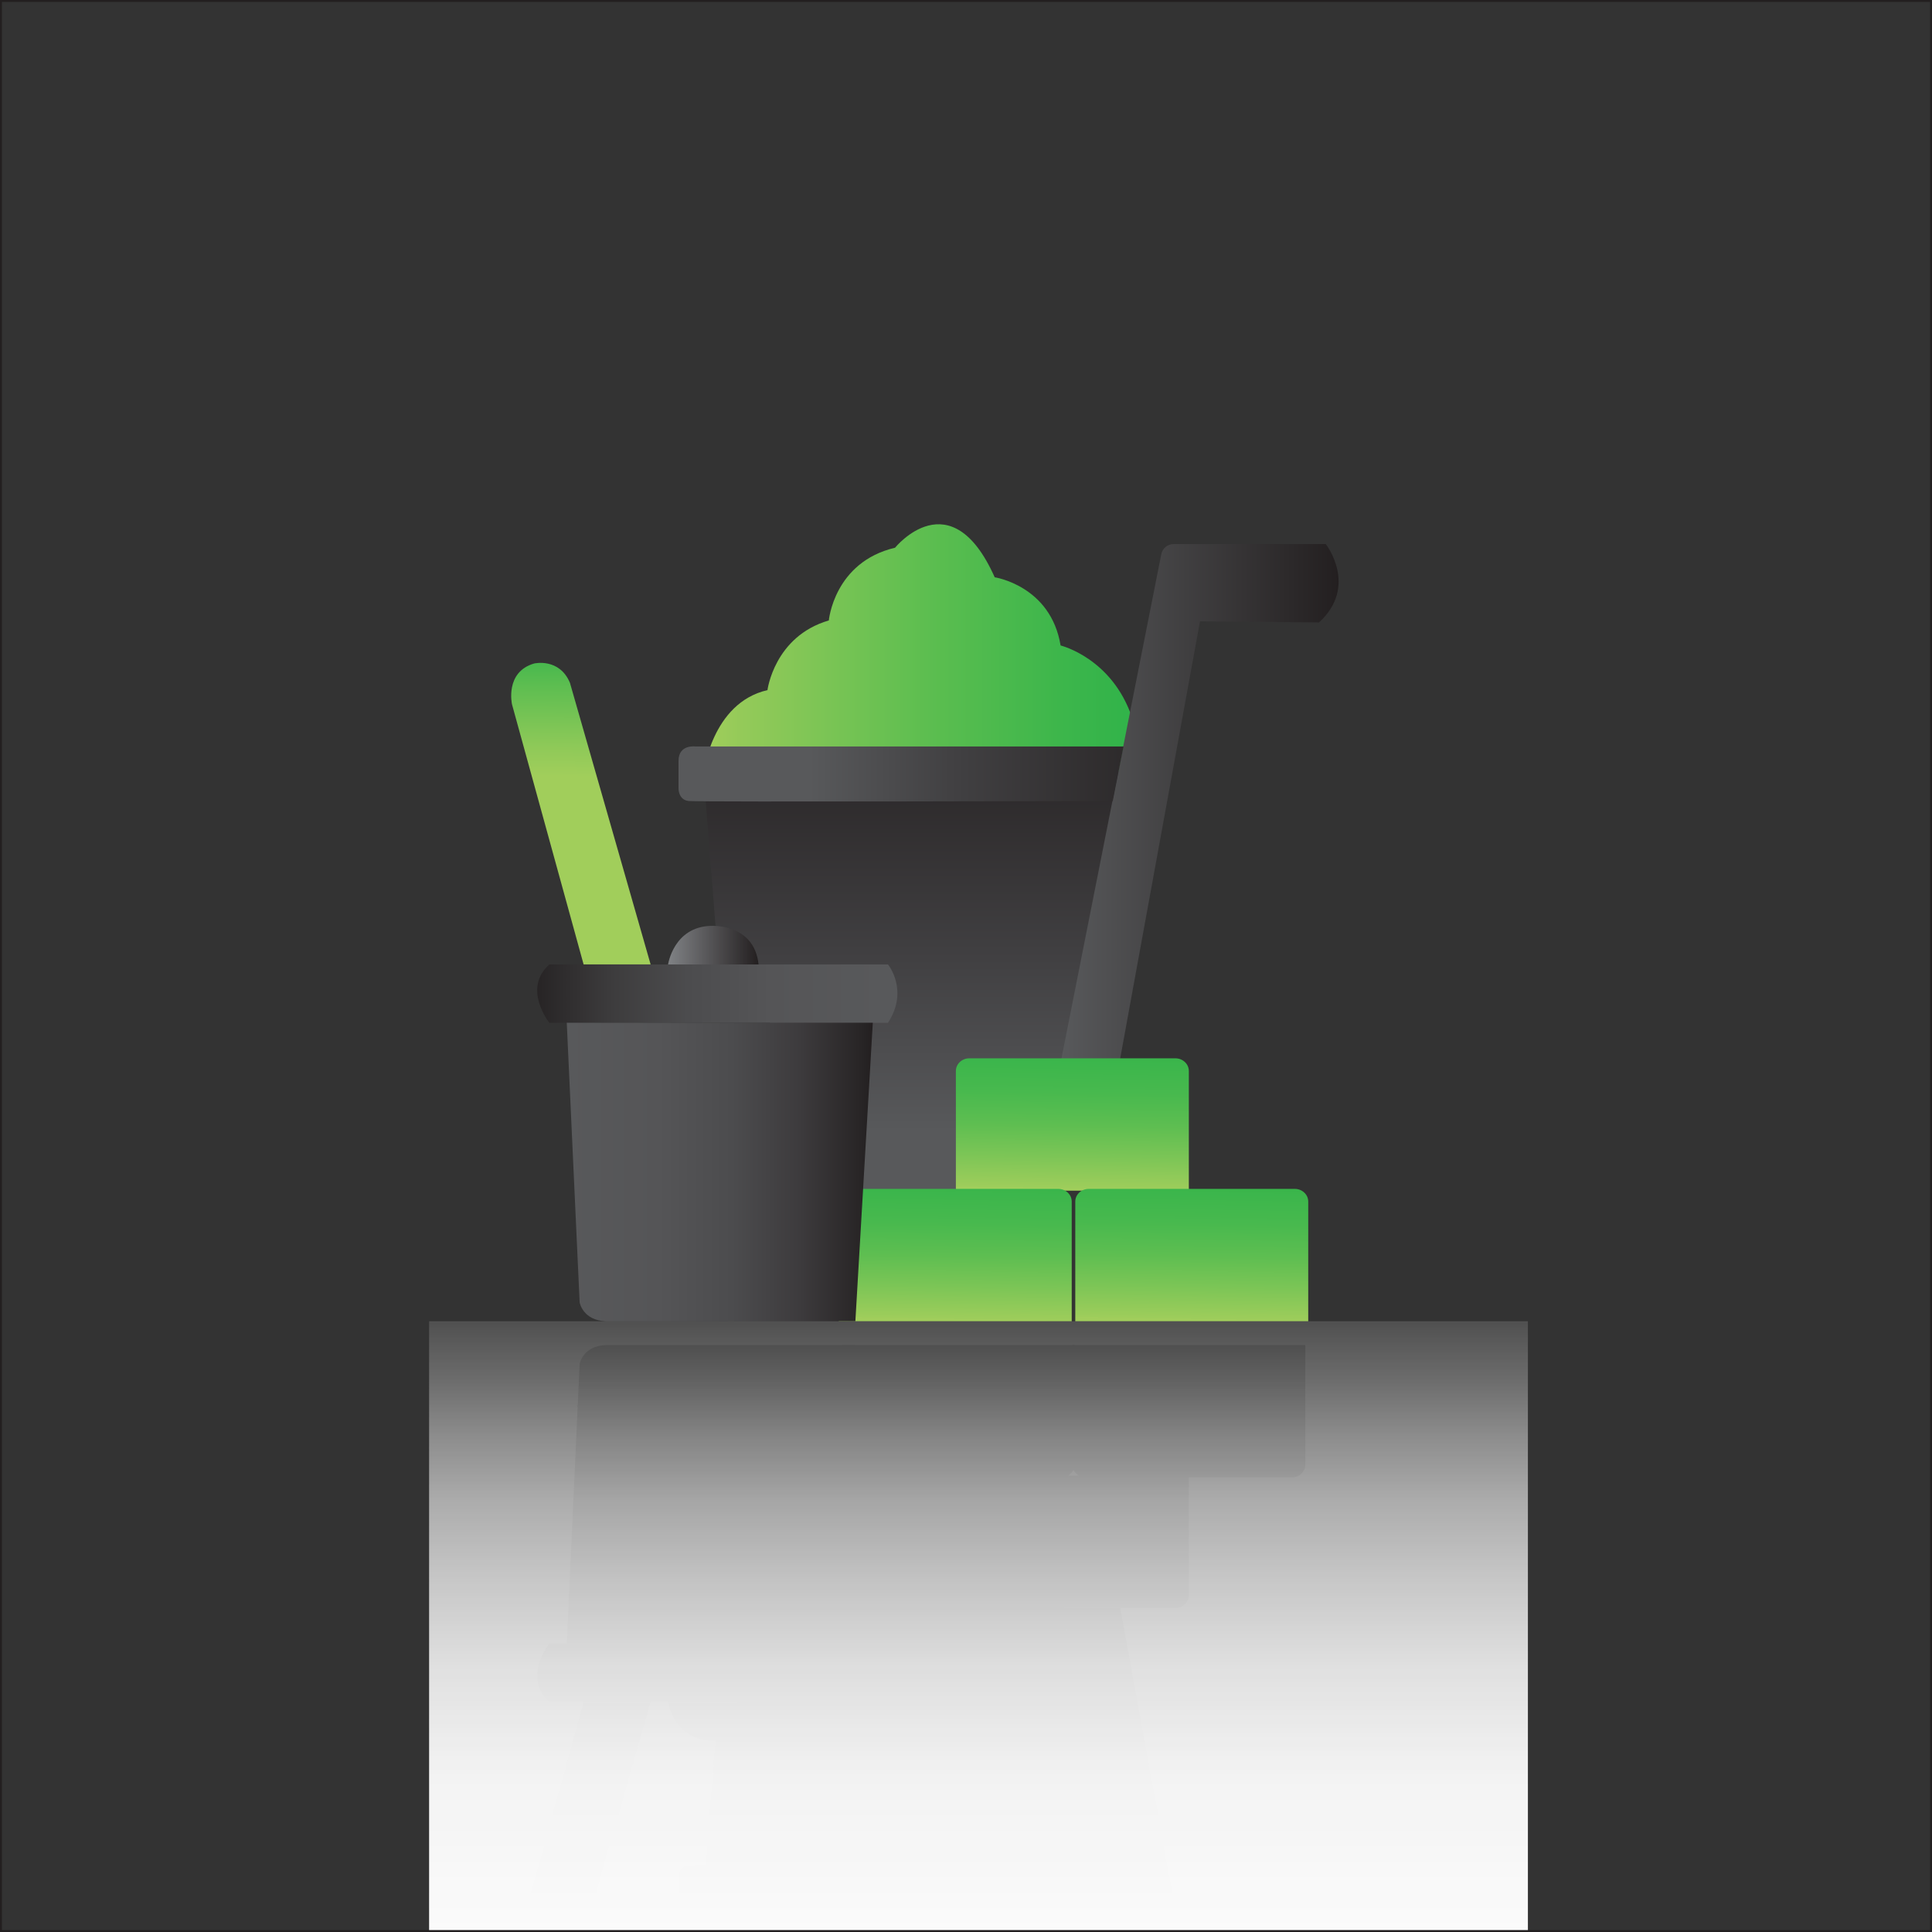 <?xml version="1.0" encoding="UTF-8"?>
<svg id="Layer_2" data-name="Layer 2" xmlns="http://www.w3.org/2000/svg" xmlns:xlink="http://www.w3.org/1999/xlink" viewBox="0 0 500 500">
  <rect x="0" y="0" width="500" height="500" fill="#333333" stroke="none"/>
  <defs>
    <style>
      .cls-1 {
        fill: url(#linear-gradient-12);
      }

      .cls-1, .cls-2, .cls-3, .cls-4, .cls-5, .cls-6, .cls-7, .cls-8, .cls-9, .cls-10, .cls-11, .cls-12, .cls-13, .cls-14 {
        stroke-width: 0px;
      }

      .cls-2 {
        fill: url(#linear-gradient);
      }

      .cls-3 {
        fill: #000;
      }

      .cls-4 {
        fill: url(#linear-gradient-6);
      }

      .cls-15 {
        opacity: .29;
      }

      .cls-5 {
        fill: url(#linear-gradient-11);
      }

      .cls-6 {
        fill: url(#linear-gradient-5);
      }

      .cls-7 {
        fill: none;
      }

      .cls-8 {
        fill: url(#linear-gradient-2);
      }

      .cls-16 {
        fill: #fff;
        stroke: #231f20;
        stroke-miterlimit: 10;
      }

      .cls-9 {
        fill: url(#linear-gradient-7);
      }

      .cls-10 {
        fill: url(#linear-gradient-3);
      }

      .cls-11 {
        fill: url(#linear-gradient-9);
      }

      .cls-12 {
        fill: url(#linear-gradient-8);
      }

      .cls-13 {
        fill: url(#linear-gradient-10);
      }

      .cls-14 {
        fill: url(#linear-gradient-4);
      }
    </style>
    <linearGradient id="linear-gradient" x1="238.6" y1="292.91" x2="238.6" y2="181.01" gradientUnits="userSpaceOnUse">
      <stop offset="0" stop-color="#58595b"/>
      <stop offset=".4" stop-color="#414042"/>
      <stop offset="1" stop-color="#231f20"/>
    </linearGradient>
    <linearGradient id="linear-gradient-2" x1="182.05" y1="167.95" x2="293.02" y2="167.95" gradientUnits="userSpaceOnUse">
      <stop offset="0" stop-color="#a1ce5b"/>
      <stop offset=".09" stop-color="#94ca59"/>
      <stop offset=".51" stop-color="#5ebe50"/>
      <stop offset=".83" stop-color="#3db64b"/>
      <stop offset="1" stop-color="#31b34a"/>
    </linearGradient>
    <linearGradient id="linear-gradient-3" x1="274.69" y1="207.41" x2="346.43" y2="207.41" gradientUnits="userSpaceOnUse">
      <stop offset="0" stop-color="#58595b"/>
      <stop offset=".83" stop-color="#2c292a"/>
      <stop offset="1" stop-color="#231f20"/>
    </linearGradient>
    <linearGradient id="linear-gradient-4" x1="209.53" y1="200.3" x2="324.71" y2="200.3" gradientUnits="userSpaceOnUse">
      <stop offset="0" stop-color="#58595b"/>
      <stop offset=".33" stop-color="#414042"/>
      <stop offset=".75" stop-color="#2b2829"/>
      <stop offset="1" stop-color="#231f20"/>
    </linearGradient>
    <linearGradient id="linear-gradient-5" x1="277.27" y1="307.51" x2="278.29" y2="247.23" gradientUnits="userSpaceOnUse">
      <stop offset="0" stop-color="#a1ce5c"/>
      <stop offset="0" stop-color="#9ecd5b"/>
      <stop offset=".14" stop-color="#7bc556"/>
      <stop offset=".27" stop-color="#5ebe51"/>
      <stop offset=".41" stop-color="#48b94e"/>
      <stop offset=".57" stop-color="#39b54b"/>
      <stop offset=".75" stop-color="#2fb34a"/>
      <stop offset="1" stop-color="#2db34a"/>
    </linearGradient>
    <linearGradient id="linear-gradient-6" x1="246.97" y1="341.3" x2="247.98" y2="281.02" xlink:href="#linear-gradient-5"/>
    <linearGradient id="linear-gradient-7" x1="308.18" y1="341.3" x2="309.19" y2="281.02" xlink:href="#linear-gradient-5"/>
    <linearGradient id="linear-gradient-8" x1="228.37" y1="257.15" x2="135.15" y2="257.15" gradientUnits="userSpaceOnUse">
      <stop offset="0" stop-color="#58595b"/>
      <stop offset=".31" stop-color="#555557"/>
      <stop offset=".54" stop-color="#4c4c4e"/>
      <stop offset=".75" stop-color="#3d3c3d"/>
      <stop offset=".95" stop-color="#282526"/>
      <stop offset="1" stop-color="#231f20"/>
    </linearGradient>
    <linearGradient id="linear-gradient-9" x1="146.68" y1="303.32" x2="225.88" y2="303.32" gradientUnits="userSpaceOnUse">
      <stop offset="0" stop-color="#58595b"/>
      <stop offset=".3" stop-color="#555557"/>
      <stop offset=".54" stop-color="#4c4c4e"/>
      <stop offset=".76" stop-color="#3d3b3d"/>
      <stop offset=".96" stop-color="#282526"/>
      <stop offset="1" stop-color="#231f20"/>
    </linearGradient>
    <linearGradient id="linear-gradient-10" x1="172.9" y1="244.6" x2="196.3" y2="244.6" gradientUnits="userSpaceOnUse">
      <stop offset="0" stop-color="#808285"/>
      <stop offset="1" stop-color="#231f20"/>
    </linearGradient>
    <linearGradient id="linear-gradient-11" x1="150.5" y1="200.91" x2="150.89" y2="164.82" gradientUnits="userSpaceOnUse">
      <stop offset="0" stop-color="#a1ce5b"/>
      <stop offset=".21" stop-color="#8ec958"/>
      <stop offset=".63" stop-color="#5fbe51"/>
      <stop offset="1" stop-color="#31b34a"/>
    </linearGradient>
    <linearGradient id="linear-gradient-12" x1="272.26" y1="524.91" x2="272.26" y2="240.54" gradientTransform="translate(-19.02 94.48)" gradientUnits="userSpaceOnUse">
      <stop offset="0" stop-color="#fff" stop-opacity=".14"/>
      <stop offset=".02" stop-color="rgba(255, 255, 255, .22)" stop-opacity=".22"/>
      <stop offset=".07" stop-color="rgba(255, 255, 255, .39)" stop-opacity=".39"/>
      <stop offset=".12" stop-color="rgba(255, 255, 255, .53)" stop-opacity=".53"/>
      <stop offset=".17" stop-color="rgba(255, 255, 255, .66)" stop-opacity=".66"/>
      <stop offset=".23" stop-color="rgba(255, 255, 255, .77)" stop-opacity=".77"/>
      <stop offset=".3" stop-color="rgba(255, 255, 255, .85)" stop-opacity=".85"/>
      <stop offset=".38" stop-color="rgba(255, 255, 255, .92)" stop-opacity=".92"/>
      <stop offset=".48" stop-color="rgba(255, 255, 255, .97)" stop-opacity=".97"/>
      <stop offset=".62" stop-color="rgba(255, 255, 255, .99)" stop-opacity=".99"/>
      <stop offset="1" stop-color="#fff"/>
    </linearGradient>
  </defs>
  <g>
    <polygon class="cls-2" points="182.65 207.43 185.15 239.36 230 320.08 270.88 319.05 275.85 268.55 294.55 204.36 182.65 207.43"/>
    <g>
      <path class="cls-8" d="M182.05,200.2s2.06-18.28,16.57-21.6c0,0,1.76-13.91,15.88-18.03,0,0,1.35-15.1,17.14-18.82,0,0,14.42-17.84,25.79,7.65,0,0,14.5,2.16,17.05,17.65,0,0,13.34,3.22,18.53,18.76l-2.86,14.43-108.12-.03Z"/>
      <path class="cls-7" d="M232.19,166.11s.22-8.75,8.82-8.68"/>
      <path class="cls-7" d="M210.42,188.08s.22-8.75,8.82-8.68"/>
      <path class="cls-7" d="M258.53,179.33s8.75.22,8.68,8.82"/>
    </g>
    <path class="cls-10" d="M274.69,274.02l25.85-130.59c.3-1.53,1.64-2.63,3.2-2.63h39.37s8.53,10.88-1.76,20.29l-30.79-.29-20.67,113.22h-15.2Z"/>
    <path class="cls-14" d="M290.77,193.19h-110.76s-4.41-.63-4.41,3.72v7.01s-.15,3.09,2.65,3.38,109.73,0,109.73,0l2.79-14.11Z"/>
    <g>
      <path class="cls-6" d="M247.38,308.15v-30.98c0-1.81,1.56-3.28,3.49-3.28h53.31c1.93,0,3.49,1.47,3.49,3.28v30.98"/>
      <path class="cls-4" d="M217.07,341.94v-30.98c0-1.81,1.56-3.28,3.49-3.28h53.31c1.93,0,3.49,1.47,3.49,3.28v30.98"/>
      <path class="cls-9" d="M278.28,341.94v-30.98c0-1.81,1.56-3.28,3.49-3.28h53.31c1.93,0,3.49,1.47,3.49,3.28v30.98"/>
    </g>
    <path class="cls-12" d="M142.17,249.6h87.64s5.49,6.67,0,15.1h-87.64s-7.06-8.82,0-15.1Z"/>
    <path class="cls-11" d="M146.68,264.7l3.33,72.34s.78,4.71,6.86,4.9h64.5l4.51-77.25h-79.21Z"/>
    <path class="cls-7" d="M185.64,264.7s-3.08,44.5-36.41,61.76"/>
    <path class="cls-13" d="M172.9,249.6s1.41-9.77,11.18-9.99c0,0,11.14-.67,12.23,9.99h-23.41Z"/>
    <path class="cls-5" d="M151.04,249.6l-18.53-67.3s-1.91-8.38,5.73-10.59c0,0,6.51-1.54,9.26,5l20.88,72.88h-17.35Z"/>
  </g>
  <g class="cls-15">
    <polygon class="cls-3" points="182.65 482.6 185.15 450.68 230 369.95 270.88 370.98 275.85 421.48 294.55 485.67 182.65 482.6"/>
    <path class="cls-3" d="M182.05,489.84s2.06,18.28,16.57,21.6c0,0,1.76,13.91,15.88,18.03,0,0,1.35,15.1,17.14,18.82,0,0,14.42,17.84,25.79-7.65,0,0,14.5-2.16,17.05-17.65,0,0,13.34-3.22,18.53-18.76l-2.86-14.43-108.12.03Z"/>
    <path class="cls-3" d="M274.69,416.01l25.85,130.59c.3,1.53,1.64,2.63,3.2,2.63h39.37s8.53-10.88-1.76-20.29l-30.79.29-20.67-113.22h-15.2Z"/>
    <path class="cls-3" d="M290.77,496.84h-110.76s-4.41.63-4.41-3.72v-7.01s-.15-3.09,2.65-3.38c2.79-.29,109.73,0,109.73,0l2.79,14.11Z"/>
    <g>
      <path class="cls-3" d="M247.38,381.88v30.98c0,1.81,1.56,3.28,3.49,3.28h53.31c1.93,0,3.49-1.47,3.49-3.28v-30.98"/>
      <path class="cls-3" d="M217.83,348.09v30.98c0,1.81,1.56,3.28,3.49,3.28h53.31c1.93,0,3.49-1.47,3.49-3.28v-30.98"/>
      <path class="cls-3" d="M277.52,348.09v30.98c0,1.81,1.56,3.28,3.49,3.28h53.31c1.93,0,3.49-1.47,3.49-3.28v-30.98"/>
    </g>
    <path class="cls-3" d="M142.17,440.43h87.64s5.49-6.67,0-15.1h-87.64s-7.06,8.82,0,15.1Z"/>
    <path class="cls-3" d="M146.68,425.34l3.33-72.34s.78-4.71,6.86-4.9h64.5s4.51,77.25,4.51,77.25h-79.21Z"/>
    <path class="cls-3" d="M185.64,425.34s-3.08-44.5-36.41-61.76"/>
    <path class="cls-3" d="M172.9,440.43s1.41,9.77,11.18,9.99c0,0,11.14.67,12.23-9.99h-23.41Z"/>
    <path class="cls-3" d="M151.04,440.43l-18.53,67.3s-1.91,8.38,5.73,10.59c0,0,6.51,1.54,9.26-5l20.88-72.88h-17.35Z"/>
  </g>
  <rect class="cls-1" x="111.05" y="341.94" width="284.37" height="258.61" transform="translate(506.47 942.49) rotate(180)"/>
  <path class="cls-16" d="M-49.68-41.07v785.44h601V-41.07H-49.68ZM500,500H0V0h500v500Z"/>
</svg>